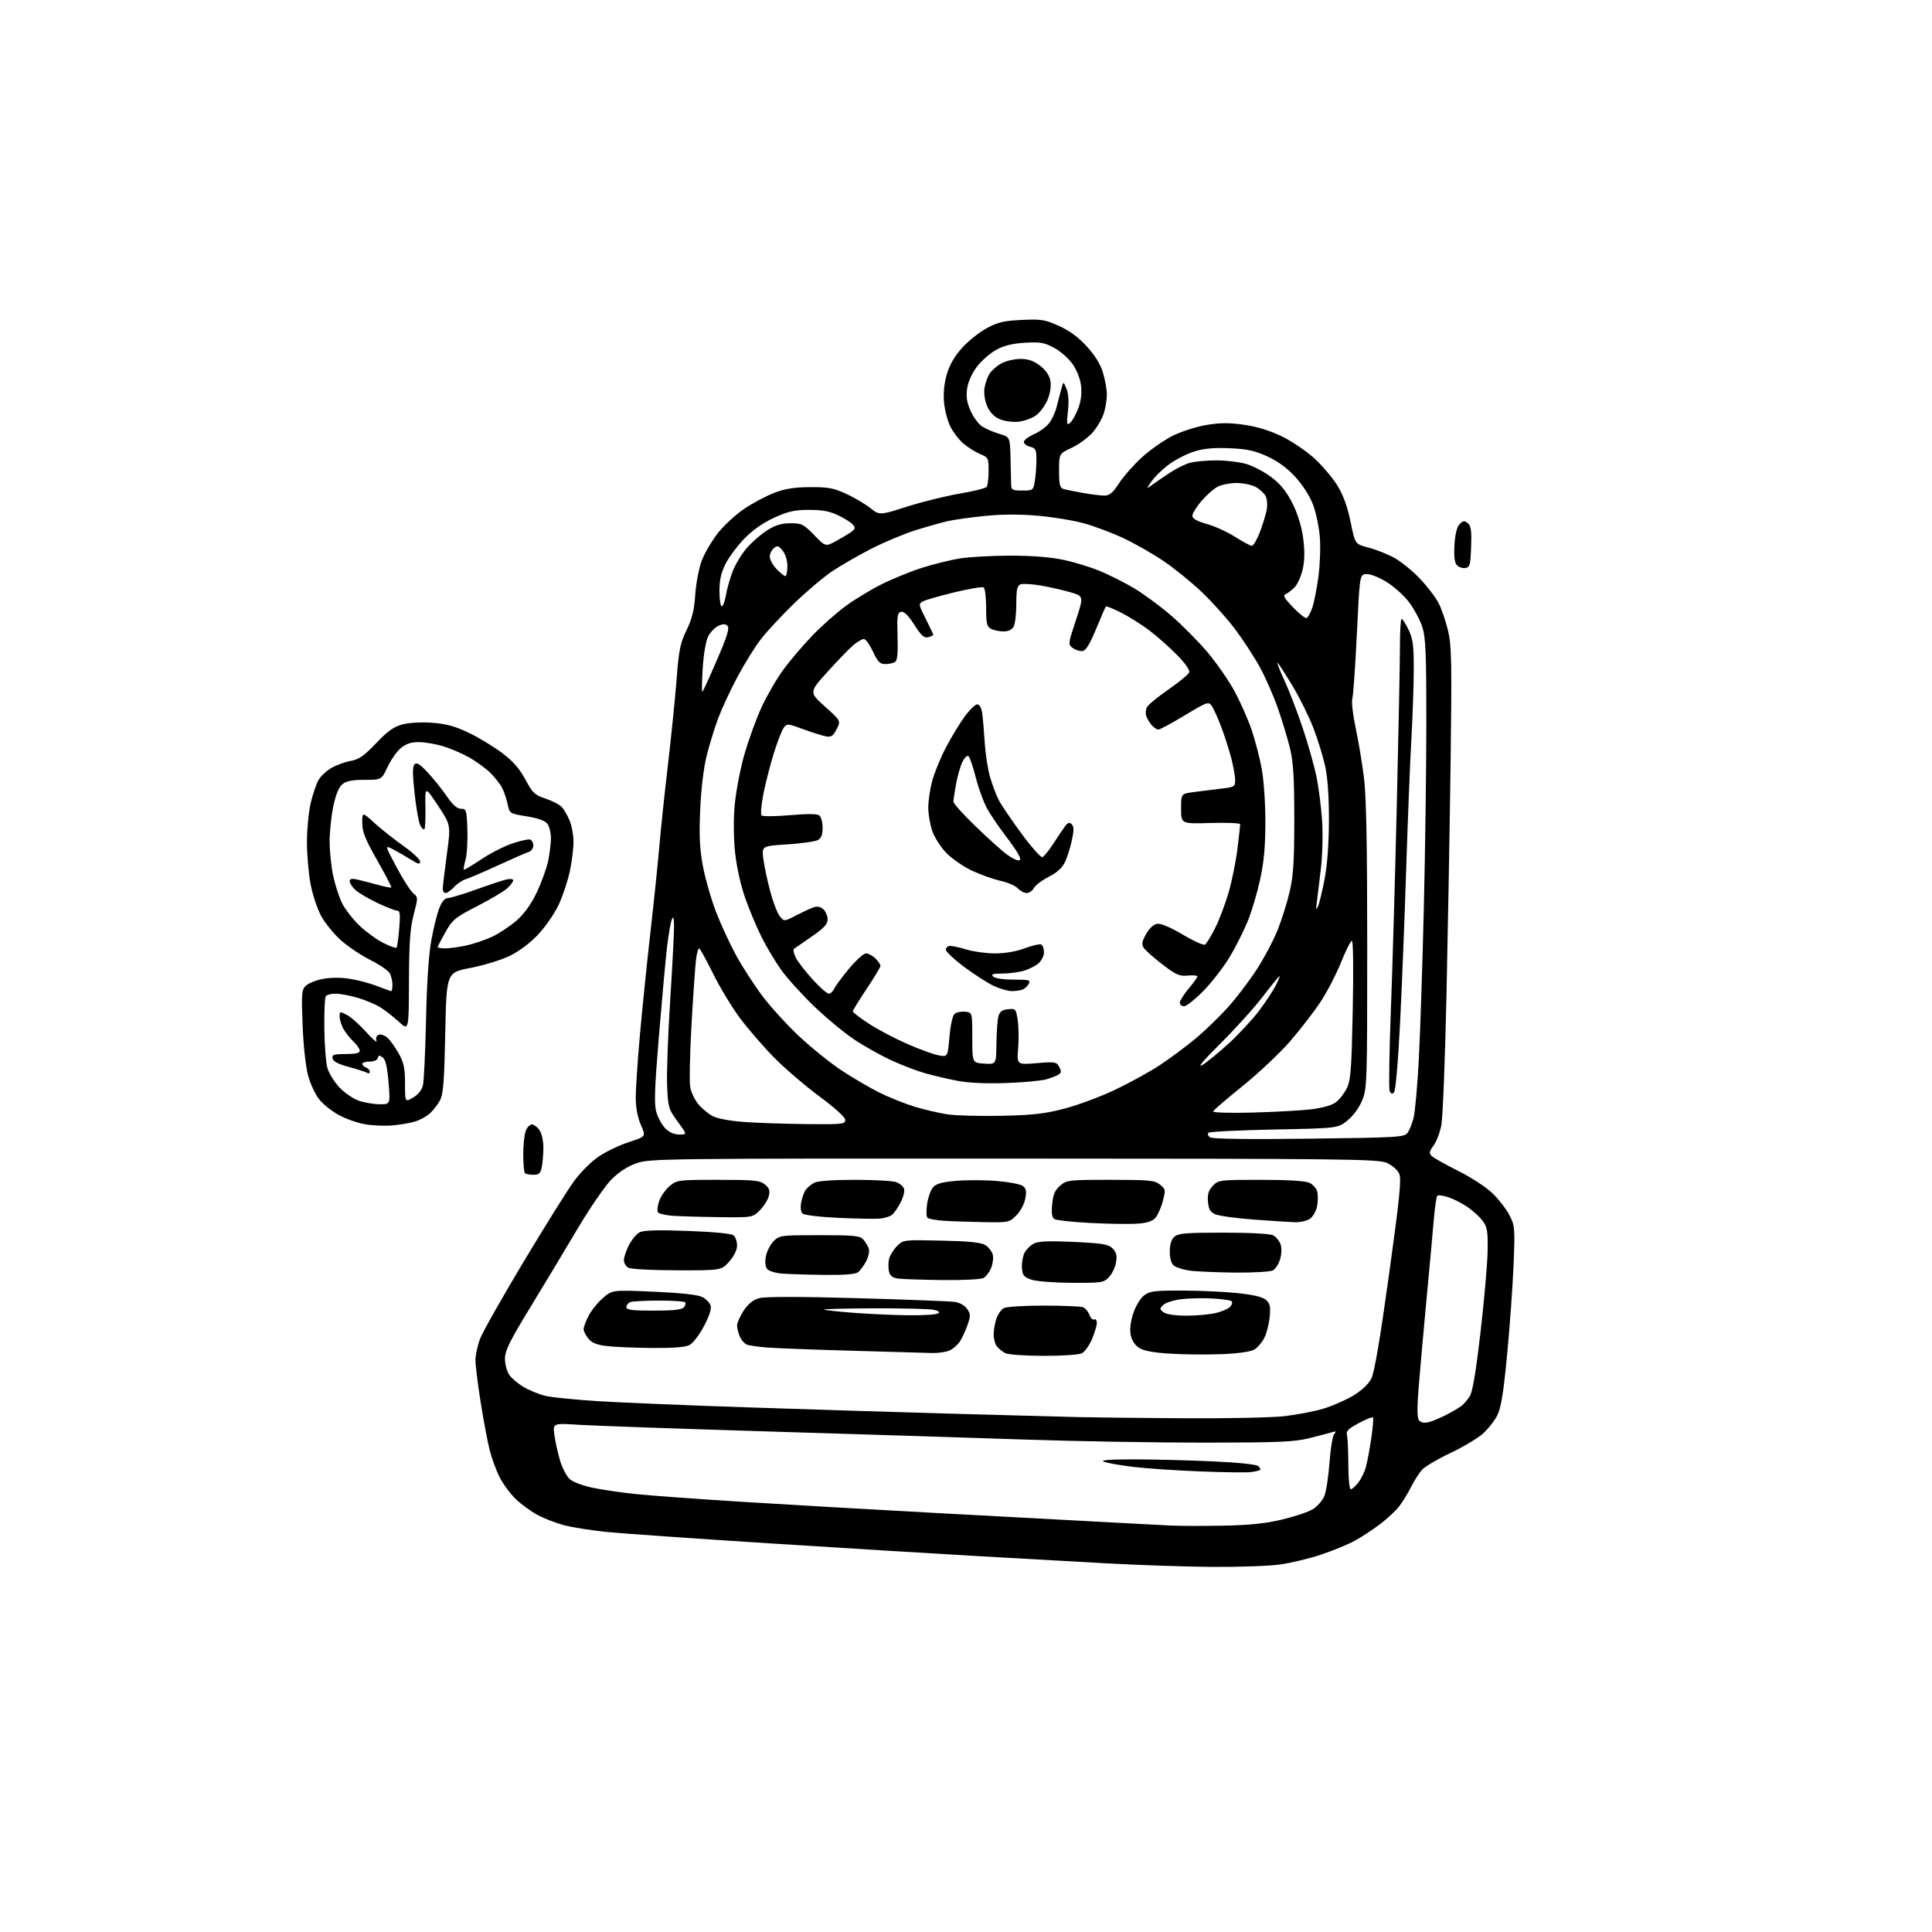 <?xml version="1.0" encoding="UTF-8" standalone="no"?>
<!-- Filename: 39c9cef67c151d950c05e2e3319f729705fa4e1345d6b816431e8aee4ecc2a09.svg -->
<!-- Created with https://svgstud.io -->
<svg
  version="1.1"
  xmlns="http://www.w3.org/2000/svg"
  xmlns:xlink="http://www.w3.org/1999/xlink"
  xmlns:svg="http://www.w3.org/2000/svg"
  xmlns:rdf="http://www.w3.org/1999/02/22-rdf-syntax-ns#"
  xmlns:cc="http://creativecommons.org/ns#"
  xmlns:dc="http://purl.org/dc/elements/1.1/"
  viewBox="0 0 768 768"
  width="768"
  height="768"
  role="img"
  aria-labelledby="titleID descID"
>
  <title id="titleID">I need a nice svg that has simple animation illustrations for work and the following key features fo r my app Payroll Management Task Management HR Platform  Time Logging, and chat support</title>
  <desc id="descID">AI-generated SVG illustration: I need a nice svg that has simple animation illustrations for work and the following key features fo r my app Payroll Management Task Management HR Platform  Time Logging, and chat support, created on https://svgstud.io</desc>

  <rect width="100%" height="100%" fill="white" />


  <path stroke="none" fill="black" fill-rule="evenodd" d="M481.68,622.86C471.13,622.78 452.15,622.14 439.50,621.43C426.85,620.73 403.68,619.42 388.00,618.54C372.32,617.65 335.20,615.37 305.50,613.48C275.80,611.58 246.78,609.55 241.00,608.96C235.22,608.37 227.80,607.20 224.50,606.36C221.20,605.52 216.32,603.65 213.65,602.20C210.99,600.76 207.06,597.89 204.94,595.82C202.81,593.76 199.96,589.88 198.61,587.21C197.25,584.54 195.47,579.69 194.65,576.43C193.82,573.17 192.21,564.62 191.07,557.44C189.93,550.26 189.00,542.72 189.00,540.70C189.00,538.68 189.82,534.86 190.83,532.21C191.83,529.57 199.59,515.83 208.08,501.67C216.56,487.51 225.62,473.03 228.22,469.49C230.95,465.78 235.19,461.58 238.23,459.58C241.13,457.67 246.49,455.13 250.15,453.95C256.79,451.79 256.79,451.79 254.78,447.23C253.51,444.36 252.75,440.43 252.72,436.59C252.69,433.24 253.43,421.95 254.37,411.50C255.30,401.05 257.19,382.60 258.56,370.50C259.94,358.40 261.52,343.10 262.09,336.50C262.65,329.90 264.19,315.27 265.52,304.00C266.84,292.73 268.39,277.43 268.96,270.00C269.85,258.35 270.39,255.68 272.91,250.50C275.13,245.94 275.96,242.56 276.37,236.40C276.67,231.95 277.83,225.87 278.94,222.90C280.06,219.93 282.96,214.98 285.38,211.90C287.81,208.83 292.54,204.47 295.91,202.22C299.27,199.97 304.61,197.13 307.76,195.92C312.01,194.27 315.71,193.68 322.00,193.65C329.18,193.60 331.41,194.01 336.34,196.28C339.55,197.76 343.85,200.30 345.90,201.92C349.64,204.88 349.64,204.88 360.57,201.39C366.58,199.48 376.00,197.15 381.50,196.22C387.00,195.30 391.83,194.08 392.23,193.52C392.64,192.96 392.98,190.11 392.98,187.20C393.00,182.12 392.86,181.84 389.62,180.49C387.76,179.71 384.82,177.88 383.08,176.41C381.34,174.95 378.98,171.93 377.85,169.70C376.71,167.47 375.55,163.10 375.27,160.00C374.93,156.34 375.32,152.40 376.37,148.79C377.46,145.06 379.44,141.61 382.40,138.33C384.82,135.63 389.21,132.11 392.15,130.51C396.59,128.09 398.97,127.53 406.12,127.18C413.88,126.81 415.35,127.04 420.91,129.54C425.11,131.42 428.66,134.04 432.02,137.71C435.33,141.33 437.46,144.80 438.48,148.24C439.32,151.06 440.00,154.92 440.00,156.82C440.00,158.71 439.48,162.01 438.84,164.14C438.20,166.27 436.23,169.71 434.45,171.78C432.68,173.86 428.93,176.63 426.11,177.95C421.00,180.34 421.00,180.34 421.00,187.10C421.00,192.68 421.31,193.95 422.75,194.38C423.71,194.66 427.17,195.36 430.43,195.94C433.70,196.52 437.56,197.00 439.02,197.00C441.09,197.00 442.36,195.93 444.87,192.05C446.64,189.32 450.78,184.65 454.08,181.66C457.38,178.68 462.89,174.85 466.32,173.16C469.75,171.47 475.77,169.56 479.70,168.91C485.10,168.02 488.75,168.01 494.67,168.87C499.83,169.62 504.97,171.22 509.75,173.56C513.74,175.51 519.59,179.52 522.75,182.45C525.91,185.39 529.99,190.27 531.82,193.30C534.02,196.96 535.73,201.76 536.90,207.57C538.68,216.32 538.68,216.32 543.98,217.68C546.90,218.42 551.47,220.22 554.14,221.67C556.81,223.13 561.42,226.85 564.37,229.95C567.33,233.05 570.71,237.47 571.88,239.77C573.06,242.07 574.74,247.00 575.63,250.73C577.04,256.66 577.16,263.25 576.62,304.00C576.28,329.57 575.54,371.06 574.99,396.18C574.43,421.31 573.52,444.26 572.98,447.18C572.43,450.11 571.03,453.79 569.88,455.36C568.12,457.76 568.00,458.42 569.14,459.55C569.89,460.28 574.63,462.94 579.68,465.46C584.82,468.03 590.84,471.96 593.35,474.41C595.82,476.81 598.84,480.73 600.07,483.13C602.18,487.27 602.26,488.28 601.66,502.99C601.31,511.52 600.15,527.56 599.09,538.64C597.61,554.07 596.68,559.70 595.14,562.73C594.03,564.91 591.41,568.19 589.33,570.02C587.24,571.85 581.46,575.28 576.47,577.64C571.49,580.00 566.47,582.96 565.32,584.22C564.17,585.47 562.21,588.52 560.97,591.00C559.73,593.48 557.62,596.93 556.29,598.68C554.96,600.42 551.54,603.63 548.69,605.80C545.83,607.97 541.28,610.96 538.58,612.45C535.87,613.94 529.79,616.44 525.08,618.01C520.36,619.58 512.98,621.34 508.68,621.93C504.38,622.52 492.23,622.94 481.68,622.86zM486.00,606.48C496.56,606.28 502.96,605.63 509.54,604.07C514.52,602.89 520.06,601.04 521.85,599.94C523.65,598.85 525.72,596.50 526.44,594.73C527.17,592.95 528.09,587.00 528.49,581.50C528.88,576.00 529.72,570.87 530.34,570.11C531.27,568.98 531.11,568.83 529.49,569.33C528.40,569.67 524.35,570.73 520.50,571.69C514.53,573.18 508.44,573.45 479.00,573.47C460.02,573.49 427.85,572.94 407.50,572.25C387.15,571.57 341.25,570.11 305.50,569.03C269.75,567.94 235.83,566.75 230.11,566.38C219.73,565.71 219.73,565.71 220.41,570.60C220.78,573.30 221.80,577.83 222.66,580.69C223.53,583.54 225.21,586.78 226.40,587.90C227.62,589.06 231.57,590.57 235.53,591.40C239.36,592.21 247.22,593.35 253.00,593.94C258.77,594.53 277.68,595.91 295.00,596.99C312.32,598.08 347.20,600.09 372.50,601.46C397.80,602.84 427.50,604.43 438.50,605.01C449.50,605.59 461.43,606.22 465.00,606.41C468.57,606.60 478.02,606.63 486.00,606.48zM536.93,592.00C537.44,592.00 538.78,590.82 539.91,589.38C541.04,587.95 542.42,585.16 542.96,583.18C543.50,581.21 544.47,576.07 545.10,571.76C545.73,567.44 546.03,563.69 545.76,563.43C545.50,563.17 542.95,564.20 540.10,565.73C535.93,567.95 535.01,568.89 535.44,570.50C535.73,571.60 535.98,576.89 535.99,582.25C535.99,587.61 536.42,592.00 536.93,592.00zM497.50,585.16C495.85,585.41 486.62,585.29 477.00,584.91C467.38,584.53 455.36,583.71 450.30,583.09C445.24,582.48 440.06,581.56 438.80,581.05C437.23,580.42 440.96,580.13 450.50,580.12C458.20,580.12 472.28,580.47 481.79,580.90C492.39,581.38 499.53,582.13 500.23,582.83C500.85,583.45 501.17,584.13 500.93,584.34C500.69,584.54 499.15,584.91 497.50,585.16zM567.86,565.35C569.31,565.00 572.52,563.66 575.00,562.38C577.48,561.10 580.21,559.47 581.08,558.77C581.94,558.07 583.38,556.38 584.27,555.00C585.37,553.29 586.72,545.21 588.54,529.50C590.00,516.85 591.26,502.38 591.35,497.34C591.48,489.45 591.21,487.78 589.40,485.34C588.25,483.78 585.55,481.30 583.40,479.83C581.26,478.36 577.81,476.60 575.75,475.92C573.68,475.24 571.70,474.97 571.35,475.32C571.00,475.67 570.35,480.13 569.92,485.23C569.49,490.33 568.20,504.40 567.06,516.50C565.92,528.60 564.54,544.08 563.99,550.90C563.27,559.88 563.30,563.66 564.11,564.64C564.82,565.49 566.19,565.75 567.86,565.35zM470.50,563.78C487.55,563.89 505.55,563.52 510.50,562.96C515.45,562.39 522.42,561.06 526.00,559.99C529.58,558.93 534.94,556.58 537.92,554.78C541.30,552.74 544.02,550.18 545.13,548.00C546.34,545.63 548.60,532.37 552.14,506.79C556.45,475.68 557.15,468.63 556.18,466.49C555.53,465.06 553.31,463.15 551.25,462.25C547.82,460.74 535.02,460.59 403.00,460.55C263.71,460.50 258.30,460.57 253.06,462.39C249.47,463.64 246.06,465.85 243.03,468.89C240.50,471.43 234.44,480.25 229.56,488.50C224.68,496.75 216.19,510.86 210.70,519.85C202.60,533.12 200.73,536.92 200.73,540.06C200.73,542.19 201.46,545.05 202.36,546.42C203.25,547.79 205.90,550.03 208.24,551.40C210.58,552.77 214.53,554.35 217.00,554.92C219.47,555.49 228.70,556.41 237.50,556.97C246.30,557.53 273.30,558.65 297.50,559.46C321.70,560.27 358.82,561.42 380.00,562.01C401.18,562.60 423.23,563.20 429.00,563.33C434.77,563.47 453.45,563.67 470.50,563.78zM414.82,538.97C407.12,538.95 400.66,538.48 399.50,537.85C398.40,537.24 396.94,536.05 396.25,535.18C395.56,534.32 395.00,532.20 395.00,530.46C395.00,528.72 395.50,525.87 396.11,524.13C396.71,522.38 398.03,520.52 399.04,519.98C400.05,519.44 407.16,519.00 414.85,519.00C422.54,519.00 429.58,519.29 430.49,519.64C431.41,519.99 432.57,521.36 433.07,522.70C433.58,524.03 434.45,524.84 435.00,524.50C435.55,524.16 436.00,524.77 436.00,525.86C436.00,526.94 435.13,529.86 434.07,532.35C433.00,534.83 431.23,537.34 430.13,537.93C428.99,538.54 422.43,538.99 414.82,538.97zM486.00,538.28C480.23,538.53 470.98,538.46 465.45,538.12C458.41,537.69 454.60,536.98 452.74,535.76C451.08,534.66 449.85,532.73 449.45,530.57C449.04,528.39 449.42,525.26 450.48,522.07C451.40,519.30 453.30,516.12 454.71,515.01C456.97,513.23 458.74,513.00 469.88,513.02C476.82,513.03 486.74,513.48 491.93,514.03C498.39,514.71 501.97,515.57 503.29,516.76C504.88,518.19 505.13,519.41 504.70,523.64C504.41,526.46 503.45,530.17 502.56,531.88C501.68,533.58 499.96,535.62 498.73,536.40C497.32,537.31 492.65,537.99 486.00,538.28zM370.20,537.84C367.62,537.76 353.35,537.35 338.50,536.93C323.65,536.52 308.57,535.95 305.00,535.66C301.43,535.38 297.77,534.86 296.89,534.52C296.00,534.17 294.76,532.77 294.14,531.40C293.51,530.03 293.00,528.02 293.00,526.93C293.00,525.85 294.18,523.17 295.62,520.99C297.44,518.25 299.35,516.72 301.82,516.04C304.16,515.39 317.59,515.39 340.94,516.05C360.50,516.59 377.97,517.27 379.76,517.56C381.64,517.87 383.65,519.07 384.52,520.39C385.84,522.41 385.85,523.18 384.58,526.77C383.79,529.02 382.43,531.95 381.56,533.28C380.68,534.60 378.83,536.21 377.44,536.85C376.05,537.48 372.79,537.93 370.20,537.84zM259.00,535.84C252.12,535.78 244.08,535.43 241.13,535.07C237.22,534.60 235.25,533.79 233.88,532.10C232.85,530.82 232.00,529.14 232.00,528.35C232.00,527.56 232.87,525.21 233.94,523.12C235.01,521.02 237.56,517.83 239.62,516.03C243.36,512.75 243.36,512.75 259.92,513.47C270.81,513.95 277.41,514.68 279.17,515.59C280.65,516.35 282.14,517.88 282.49,518.97C282.90,520.26 281.95,523.19 279.81,527.22C277.96,530.72 275.40,534.02 274.00,534.72C272.35,535.54 267.24,535.93 259.00,535.84zM361.00,522.84C366.77,522.91 372.10,522.59 372.83,522.13C373.77,521.53 373.21,521.09 370.96,520.64C369.19,520.29 358.47,520.04 347.12,520.08C335.78,520.12 326.98,520.36 327.56,520.60C328.15,520.84 333.55,521.42 339.56,521.88C345.58,522.34 355.23,522.77 361.00,522.84zM471.75,523.00C475.80,523.00 481.10,522.50 483.53,521.89C485.95,521.28 488.47,520.14 489.11,519.36C489.76,518.59 489.97,517.64 489.59,517.26C489.21,516.87 485.76,516.38 481.93,516.17C478.11,515.95 472.50,516.08 469.49,516.46C466.47,516.84 463.27,517.87 462.39,518.75C460.91,520.23 460.92,520.47 462.58,521.68C463.69,522.49 467.23,523.00 471.75,523.00zM259.88,521.00C267.76,521.00 271.06,520.63 271.87,519.66C272.48,518.92 272.69,518.02 272.32,517.66C271.96,517.30 267.28,517.00 261.92,517.00C256.55,517.00 251.45,517.27 250.58,517.61C249.71,517.94 249.00,518.84 249.00,519.61C249.00,520.71 251.25,521.00 259.88,521.00zM426.08,509.94C419.11,509.91 411.94,509.35 410.00,508.69C406.99,507.67 406.46,507.01 406.24,504.00C406.10,502.07 406.56,499.38 407.27,498.00C407.98,496.62 409.71,494.95 411.11,494.27C412.96,493.39 417.38,493.23 427.00,493.69C438.35,494.23 440.61,494.61 442.27,496.27C443.76,497.76 444.09,499.07 443.65,501.76C443.34,503.70 442.08,506.35 440.87,507.64C438.76,509.88 438.03,510.00 426.08,509.94zM374.82,508.84C366.94,508.75 359.04,508.50 357.25,508.28C354.82,507.97 353.85,507.27 353.39,505.44C353.06,504.10 353.08,501.84 353.43,500.41C353.79,498.99 355.21,496.70 356.58,495.32C359.07,492.84 359.19,492.82 374.29,493.17C385.63,493.42 390.08,493.89 391.79,495.01C393.05,495.83 394.33,497.52 394.65,498.77C394.97,500.02 394.66,502.40 393.98,504.06C393.29,505.72 391.92,507.51 390.93,508.04C389.94,508.57 382.69,508.93 374.82,508.84zM327.50,506.79C320.90,506.71 313.40,506.47 310.83,506.27C308.26,506.06 305.62,505.25 304.97,504.46C304.21,503.55 304.02,501.69 304.45,499.40C304.83,497.41 306.21,494.70 307.52,493.39C309.84,491.07 310.38,491.00 325.80,491.00C339.69,491.00 341.88,491.22 343.19,492.75C344.02,493.71 344.99,495.32 345.34,496.31C345.70,497.31 345.24,499.56 344.34,501.31C343.43,503.07 341.97,505.05 341.10,505.72C340.02,506.54 335.60,506.89 327.50,506.79zM490.82,505.87C483.49,505.79 475.41,505.44 472.86,505.08C470.31,504.73 467.50,503.83 466.61,503.09C465.59,502.25 465.00,500.20 465.00,497.53C465.00,494.71 465.61,492.76 466.83,491.65C468.39,490.25 471.29,490.00 486.39,490.00C496.98,490.00 504.93,490.43 506.11,491.06C507.20,491.64 508.50,493.18 508.99,494.48C509.53,495.90 509.50,498.24 508.90,500.40C508.36,502.37 507.06,504.43 506.02,504.99C504.98,505.55 498.17,505.94 490.82,505.87zM269.15,504.97C259.03,504.95 250.75,504.50 249.75,503.92C248.79,503.36 248.00,502.01 248.00,500.91C248.00,499.82 248.90,497.15 250.00,494.99C251.11,492.83 253.00,490.54 254.21,489.88C255.80,489.04 261.19,488.87 273.31,489.31C283.82,489.69 290.72,490.36 291.60,491.08C292.37,491.72 293.00,493.52 293.00,495.09C293.00,496.84 291.81,499.28 289.90,501.47C286.79,505.00 286.79,505.00 269.15,504.97zM451.39,486.47C448.15,486.64 439.88,486.48 433.00,486.12C426.12,485.76 419.89,485.08 419.14,484.60C418.16,483.99 417.91,482.29 418.26,478.68C418.63,474.78 419.36,473.09 421.43,471.31C424.01,469.09 424.78,469.00 441.44,469.00C456.98,469.00 459.02,469.20 461.12,470.90C463.37,472.72 463.41,473.01 462.18,477.65C461.48,480.32 460.08,483.32 459.09,484.33C457.84,485.60 455.47,486.26 451.39,486.47zM390.83,485.82C385.15,485.71 378.02,485.46 375.00,485.26C371.98,485.05 369.13,484.52 368.67,484.06C368.21,483.61 368.16,481.15 368.54,478.58C368.92,476.02 369.97,473.06 370.87,472.00C372.10,470.54 374.37,469.90 380.14,469.40C384.34,469.04 391.62,469.06 396.31,469.46C401.00,469.85 405.62,470.73 406.56,471.42C407.92,472.42 408.13,473.48 407.57,476.49C407.17,478.63 405.60,481.55 404.00,483.15C401.21,485.95 400.96,486.00 390.83,485.82zM514.53,485.85C512.31,485.77 504.88,485.28 498.00,484.77C491.12,484.25 484.38,483.30 483.00,482.66C481.08,481.76 480.43,480.59 480.18,477.63C479.94,474.72 480.42,473.19 482.11,471.39C484.30,469.06 484.74,469.00 501.13,469.00C511.82,469.00 518.84,469.42 520.48,470.17C521.89,470.82 523.31,472.39 523.63,473.68C523.96,474.96 523.93,477.57 523.57,479.48C523.21,481.38 521.94,483.63 520.74,484.47C519.53,485.32 516.75,485.93 514.53,485.85zM349.84,484.41C348.00,484.58 340.56,484.45 333.30,484.11C325.71,483.76 319.62,483.02 318.98,482.38C318.31,481.71 318.12,479.89 318.50,477.88C318.85,476.02 319.67,473.79 320.32,472.91C320.97,472.04 322.48,470.80 323.68,470.16C325.05,469.44 331.14,469.00 339.87,469.00C347.57,469.00 354.96,469.42 356.30,469.92C357.63,470.43 359.01,471.58 359.35,472.48C359.70,473.38 359.12,475.81 358.06,477.87C357.01,479.94 355.48,482.19 354.66,482.87C353.85,483.54 351.68,484.24 349.84,484.41zM285.33,483.83C277.72,483.73 269.48,483.48 267.00,483.26C264.52,483.05 262.11,482.49 261.64,482.03C261.17,481.56 261.31,479.60 261.96,477.62C262.60,475.67 264.49,472.93 266.14,471.53C269.10,469.05 269.47,469.00 285.47,469.00C299.79,469.00 302.05,469.22 304.04,470.83C305.83,472.28 306.16,473.25 305.60,475.46C305.21,477.00 303.61,479.55 302.03,481.13C299.15,484.00 299.15,484.00 285.33,483.83zM212.04,467.00C210.55,467.00 209.03,466.70 208.67,466.33C208.30,465.97 208.00,462.62 208.00,458.90C208.00,455.18 208.44,450.98 208.98,449.57C209.51,448.15 210.61,447.00 211.42,447.00C212.23,447.00 213.59,448.00 214.44,449.22C215.31,450.46 216.00,453.51 216.00,456.10C216.00,458.66 215.72,462.16 215.38,463.88C214.86,466.45 214.28,467.00 212.04,467.00zM520.32,452.64C555.60,452.21 558.24,452.06 559.51,450.34C560.26,449.33 561.34,446.63 561.93,444.34C562.51,442.05 563.44,431.70 563.99,421.34C564.54,410.98 565.44,384.05 565.98,361.50C566.53,338.95 566.98,305.59 566.99,287.36C567.00,259.57 566.74,253.42 565.39,249.23C564.50,246.48 562.12,242.04 560.10,239.37C558.08,236.69 553.97,233.02 550.97,231.21C547.77,229.29 544.46,228.05 543.00,228.21C540.50,228.50 540.50,228.50 539.37,252.09C538.74,265.07 537.93,276.64 537.56,277.82C537.19,278.99 537.78,284.13 538.87,289.23C539.97,294.33 541.45,303.23 542.18,309.00C543.12,316.55 543.49,335.40 543.49,376.00C543.50,430.21 543.42,432.70 541.50,437.39C540.30,440.33 537.96,443.53 535.66,445.39C531.82,448.50 531.82,448.50 506.49,449.00C492.56,449.27 480.80,449.86 480.36,450.30C479.92,450.75 480.22,451.56 481.03,452.11C481.98,452.75 496.00,452.94 520.32,452.64zM270.04,451.00C273.17,451.00 273.17,451.00 269.37,445.83C265.75,440.89 265.56,440.25 265.19,431.58C264.98,426.59 265.53,411.31 266.41,397.64C267.28,383.97 267.97,370.69 267.94,368.14C267.89,364.61 267.67,364.00 267.03,365.58C266.57,366.73 265.72,371.68 265.15,376.58C264.57,381.49 263.13,397.37 261.93,411.87C260.16,433.36 259.98,438.98 260.95,442.24C261.61,444.44 263.22,447.31 264.53,448.62C266.02,450.11 268.08,451.00 270.04,451.00zM156.00,447.37C152.97,447.63 148.07,447.43 145.11,446.91C142.14,446.40 137.45,444.74 134.69,443.24C131.92,441.73 128.40,438.93 126.87,437.00C125.34,435.07 123.35,430.80 122.46,427.50C121.52,424.03 120.60,415.59 120.29,407.50C119.80,394.51 119.90,393.37 121.70,391.75C122.78,390.79 125.85,389.59 128.54,389.09C131.52,388.54 135.69,388.54 139.24,389.12C142.44,389.63 147.31,390.94 150.07,392.03C152.82,393.11 155.28,394.00 155.54,394.00C155.79,394.00 156.00,392.85 156.00,391.43C156.00,390.02 155.53,387.99 154.96,386.93C154.39,385.86 150.89,383.46 147.18,381.59C143.46,379.72 138.18,376.17 135.43,373.69C132.68,371.22 129.19,366.92 127.67,364.14C126.16,361.36 124.26,355.65 123.46,351.45C122.66,347.26 122.01,339.70 122.01,334.66C122.02,329.62 122.71,322.63 123.53,319.12C124.36,315.62 125.77,311.50 126.68,309.97C127.58,308.44 129.94,306.28 131.91,305.18C133.88,304.07 137.30,302.85 139.50,302.46C142.67,301.90 144.75,300.44 149.50,295.45C154.10,290.62 156.55,288.88 160.00,287.96C162.66,287.26 167.51,286.99 171.83,287.31C177.36,287.72 180.94,288.70 186.33,291.29C190.28,293.17 196.24,296.79 199.59,299.32C204.00,302.66 206.57,305.59 208.86,309.89C211.71,315.24 212.54,316.02 216.90,317.47C219.58,318.36 222.48,319.87 223.34,320.83C224.21,321.79 225.62,324.23 226.46,326.25C227.31,328.28 227.99,332.09 227.98,334.72C227.97,337.35 227.31,342.61 226.50,346.41C225.70,350.21 223.70,356.18 222.07,359.67C220.43,363.16 216.75,368.50 213.89,371.52C210.73,374.87 206.29,378.19 202.59,379.99C199.24,381.61 192.22,383.77 187.00,384.77C177.50,386.60 177.50,386.60 177.00,410.55C176.59,430.30 176.21,435.03 174.85,437.50C173.93,439.15 172.13,441.46 170.85,442.63C169.56,443.80 166.93,445.23 165.00,445.82C163.07,446.41 159.03,447.10 156.00,447.37zM320.75,446.85C334.77,446.99 336.00,446.86 336.00,445.22C336.00,444.12 332.05,440.52 325.68,435.80C320.00,431.60 311.89,424.64 307.66,420.33C303.42,416.02 297.36,409.02 294.19,404.77C291.01,400.52 286.18,392.53 283.46,387.02C280.74,381.51 278.23,377.00 277.89,377.00C277.55,377.00 277.02,378.91 276.70,381.25C276.39,383.59 275.58,395.18 274.90,407.00C274.23,418.82 273.99,430.17 274.38,432.22C274.76,434.27 276.24,437.32 277.66,439.01C279.08,440.69 281.65,442.81 283.37,443.71C285.23,444.68 290.36,445.62 296.00,446.02C301.23,446.39 312.36,446.76 320.75,446.85zM398.00,443.55C410.58,443.28 415.31,442.74 423.09,440.71C428.36,439.33 437.36,435.99 443.09,433.29C448.81,430.58 456.88,426.15 461.00,423.44C465.12,420.72 471.61,415.90 475.40,412.72C479.20,409.55 485.00,403.92 488.30,400.22C491.59,396.53 496.63,389.90 499.49,385.50C502.35,381.10 506.07,374.12 507.75,370.00C509.42,365.88 511.63,358.90 512.65,354.50C514.14,348.07 514.50,342.39 514.50,325.50C514.50,308.99 514.13,302.98 512.77,297.38C511.81,293.46 509.63,286.26 507.92,281.38C506.21,276.50 502.99,269.18 500.77,265.13C498.55,261.08 494.12,254.31 490.94,250.08C487.76,245.85 481.79,239.20 477.68,235.30C473.56,231.39 466.71,225.84 462.43,222.96C458.16,220.07 451.03,216.01 446.58,213.93C442.14,211.85 435.12,209.20 431.00,208.06C426.88,206.91 418.60,205.54 412.60,205.01C405.37,204.38 398.30,204.40 391.60,205.08C386.05,205.65 379.48,206.56 377.00,207.10C374.52,207.64 368.68,209.29 364.00,210.76C359.32,212.23 351.33,215.58 346.23,218.20C341.14,220.81 334.16,224.84 330.73,227.14C327.30,229.45 320.51,235.20 315.64,239.92C310.77,244.64 304.85,251.00 302.48,254.06C300.12,257.11 295.92,263.86 293.16,269.06C290.39,274.25 286.95,281.65 285.50,285.50C284.06,289.35 281.98,296.10 280.89,300.50C279.68,305.38 278.68,313.77 278.33,322.00C277.88,332.45 278.14,337.53 279.45,344.49C280.39,349.43 282.72,357.53 284.63,362.49C286.55,367.44 290.14,375.23 292.62,379.78C295.11,384.33 299.82,391.61 303.09,395.96C306.37,400.31 312.97,407.54 317.77,412.03C322.57,416.52 330.10,422.58 334.50,425.49C338.90,428.40 345.67,432.37 349.54,434.30C353.42,436.23 359.72,438.76 363.54,439.92C367.37,441.08 373.20,442.44 376.50,442.95C379.80,443.46 389.48,443.73 398.00,443.55zM497.72,442.27C506.40,442.04 516.83,441.47 520.91,441.00C525.46,440.48 529.32,439.42 530.91,438.26C532.33,437.22 534.33,434.71 535.34,432.67C536.94,429.45 537.25,425.43 537.74,401.49C538.07,385.38 537.93,374.00 537.40,374.01C536.91,374.01 534.95,377.88 533.06,382.60C531.17,387.31 527.49,394.40 524.88,398.34C522.27,402.28 516.85,409.30 512.82,413.95C508.79,418.60 500.32,426.57 494.01,431.67C487.69,436.76 482.39,441.32 482.23,441.80C482.07,442.29 488.95,442.49 497.72,442.27zM150.84,438.96C155.18,439.00 155.18,439.00 154.45,430.26C153.93,424.01 153.26,421.18 152.11,420.33C150.83,419.38 150.43,419.43 150.18,420.57C149.99,421.41 148.65,422.00 146.93,422.00C145.32,422.00 144.00,422.40 144.00,422.89C144.00,423.38 144.68,424.05 145.50,424.36C146.32,424.68 147.00,425.43 147.00,426.03C147.00,426.63 146.53,426.82 145.94,426.47C145.36,426.11 142.11,425.06 138.71,424.14C134.48,423.00 132.42,421.93 132.19,420.74C131.90,419.26 132.67,419.00 137.43,419.00C141.39,419.00 143.00,418.62 143.00,417.67C143.00,416.95 141.83,415.26 140.40,413.92C138.98,412.59 137.18,410.28 136.40,408.80C135.63,407.31 135.00,405.17 135.00,404.02C135.00,402.06 135.15,402.03 137.90,403.45C139.49,404.27 142.93,407.32 145.53,410.22C148.13,413.13 149.98,414.70 149.65,413.71C149.26,412.60 149.61,411.70 150.55,411.34C151.39,411.02 152.96,411.56 154.04,412.54C155.12,413.51 157.13,416.33 158.50,418.78C160.54,422.44 161.00,424.62 161.00,430.72C161.00,438.18 161.00,438.18 164.19,436.32C166.16,435.17 167.66,433.31 168.11,431.48C168.52,429.84 169.07,418.15 169.35,405.50C169.67,390.62 170.42,379.37 171.48,373.64C172.37,368.76 173.81,363.02 174.66,360.89C175.65,358.42 176.86,357.00 177.99,357.00C178.96,357.00 183.98,355.49 189.13,353.64C194.28,351.79 199.74,349.98 201.25,349.62C202.83,349.24 204.00,349.38 204.00,349.94C204.00,350.48 202.99,351.87 201.75,353.03C200.51,354.20 195.14,357.39 189.81,360.14C180.90,364.72 179.87,365.56 177.06,370.55C175.38,373.53 174.00,376.20 174.00,376.48C174.00,376.77 175.33,377.00 176.95,377.00C178.57,377.00 182.29,376.50 185.20,375.89C188.12,375.27 192.81,373.69 195.62,372.37C198.44,371.05 202.83,368.14 205.38,365.90C208.47,363.17 211.14,359.44 213.41,354.66C215.28,350.72 217.30,345.12 217.90,342.20C218.51,339.29 219.00,335.21 219.00,333.14C219.00,331.07 218.38,328.54 217.63,327.51C216.71,326.26 214.01,325.27 209.42,324.52C202.59,323.40 202.57,323.39 201.79,319.67C201.37,317.61 200.37,314.68 199.58,313.16C198.79,311.63 196.66,308.93 194.85,307.16C193.04,305.39 189.27,302.65 186.46,301.06C183.65,299.48 178.94,297.47 176.00,296.59C173.05,295.72 168.73,295.00 166.40,295.00C163.37,295.00 161.33,295.69 159.29,297.41C157.72,298.73 155.35,302.11 154.04,304.91C151.66,310.00 151.66,310.00 144.94,310.00C140.02,310.00 137.65,310.47 136.10,311.75C134.68,312.91 133.48,315.85 132.50,320.50C131.70,324.35 131.03,330.65 131.03,334.50C131.03,338.35 131.67,344.49 132.44,348.14C133.22,351.80 134.84,356.75 136.04,359.14C137.24,361.54 140.36,365.52 142.96,368.00C145.57,370.48 149.82,373.56 152.41,374.85C155.01,376.15 157.35,376.99 157.61,376.72C157.88,376.45 158.37,373.03 158.69,369.12C159.17,363.41 159.01,362.00 157.90,362.00C157.13,362.00 153.57,360.62 150.00,358.93C146.43,357.24 142.49,354.91 141.25,353.76C140.01,352.60 139.00,351.05 139.00,350.31C139.00,349.36 139.81,349.14 141.75,349.57C143.26,349.90 146.91,350.84 149.86,351.65C152.80,352.46 155.37,352.97 155.55,352.78C155.74,352.59 153.22,347.74 149.95,341.99C145.17,333.59 144.00,330.67 144.00,327.13C144.00,322.73 144.00,322.73 148.81,327.11C151.46,329.53 156.64,333.63 160.31,336.23C163.99,338.82 167.00,341.64 167.00,342.49C167.00,343.72 166.27,343.56 163.25,341.66C161.19,340.36 158.03,338.54 156.22,337.61C152.95,335.92 152.95,335.92 157.63,344.71C160.20,349.54 163.20,354.22 164.28,355.10C166.21,356.66 166.21,356.82 164.44,363.60C163.02,369.05 162.63,374.63 162.57,390.15C162.50,409.79 162.50,409.79 158.50,406.12C156.30,404.10 152.93,401.49 151.00,400.32C149.07,399.15 145.06,397.47 142.07,396.60C139.08,395.72 135.17,395.00 133.38,395.00C131.58,395.00 129.82,395.48 129.46,396.07C129.09,396.66 128.86,402.39 128.93,408.82C129.00,415.24 129.53,422.24 130.10,424.36C130.67,426.49 132.79,429.99 134.82,432.15C136.84,434.31 140.30,436.72 142.50,437.50C144.70,438.28 148.45,438.93 150.84,438.96zM554.14,434.26C553.38,435.02 552.87,434.83 552.40,433.61C552.04,432.65 552.25,418.52 552.87,402.19C553.50,385.86 554.57,348.88 555.25,320.00C555.94,291.12 556.50,262.66 556.50,256.75C556.50,250.84 556.80,246.00 557.16,246.00C557.52,246.00 558.76,247.94 559.91,250.32C561.66,253.93 562.00,256.49 561.99,266.07C561.98,272.35 561.55,284.93 561.03,294.00C560.52,303.07 559.60,326.25 558.98,345.50C558.37,364.75 557.27,392.36 556.54,406.85C555.75,422.41 554.77,433.63 554.14,434.26zM400.00,430.52C391.85,430.81 385.05,430.49 380.45,429.61C376.57,428.87 370.72,427.48 367.45,426.54C364.18,425.59 358.21,423.30 354.19,421.44C350.17,419.59 343.65,415.93 339.69,413.31C335.74,410.69 328.51,404.71 323.63,400.02C318.75,395.33 312.84,388.80 310.50,385.50C308.15,382.20 304.66,376.35 302.73,372.50C300.81,368.65 297.88,361.68 296.23,357.00C294.45,351.94 292.83,344.66 292.22,339.00C291.61,333.22 291.54,325.78 292.06,320.00C292.53,314.77 294.24,305.77 295.88,300.00C297.52,294.23 300.63,285.68 302.79,281.00C304.96,276.32 308.89,269.57 311.53,266.00C314.17,262.43 319.30,256.42 322.92,252.66C326.54,248.90 332.43,243.66 336.00,241.03C339.57,238.39 346.10,234.43 350.50,232.23C354.90,230.04 362.20,227.07 366.73,225.64C371.26,224.21 377.95,222.57 381.61,221.98C385.26,221.40 394.16,220.90 401.38,220.88C409.85,220.86 417.33,221.43 422.50,222.50C426.90,223.41 433.58,225.45 437.35,227.02C441.11,228.60 447.19,231.67 450.85,233.85C454.51,236.03 460.99,240.79 465.25,244.43C469.51,248.08 476.08,254.67 479.84,259.09C483.60,263.51 488.57,270.68 490.88,275.01C493.19,279.35 496.18,286.13 497.53,290.09C498.87,294.04 500.66,300.87 501.49,305.25C502.37,309.88 503.00,318.84 503.00,326.63C503.00,336.44 502.45,342.60 500.93,349.58C499.79,354.83 497.59,362.26 496.03,366.09C494.47,369.92 491.27,376.30 488.91,380.27C486.55,384.24 481.87,390.31 478.52,393.75C475.16,397.19 471.65,400.00 470.71,400.00C469.77,400.00 469.00,399.37 469.00,398.59C469.00,397.82 470.57,395.30 472.50,393.00C474.43,390.70 476.00,388.50 476.00,388.13C476.00,387.75 474.28,387.61 472.17,387.81C468.86,388.13 467.50,387.53 462.02,383.32C458.54,380.66 455.20,377.68 454.60,376.71C453.74,375.33 453.97,374.13 455.64,371.22C457.01,368.84 458.62,367.40 460.14,367.22C461.55,367.05 465.60,368.79 470.22,371.54C474.47,374.08 478.42,375.86 478.99,375.50C479.57,375.15 481.38,372.21 483.01,368.97C484.65,365.74 487.06,359.36 488.39,354.80C489.71,350.23 491.28,342.45 491.89,337.50C492.50,332.55 493.00,328.12 493.00,327.65C493.00,327.18 487.71,326.96 481.25,327.15C469.50,327.50 469.50,327.50 469.50,321.51C469.50,315.53 469.50,315.53 474.50,314.86C477.25,314.49 482.09,313.89 485.25,313.52C490.68,312.89 491.00,312.70 491.00,310.14C491.00,308.64 490.31,304.74 489.47,301.46C488.63,298.18 486.81,292.53 485.44,288.90C484.06,285.27 482.35,281.49 481.62,280.50C480.39,278.82 479.70,279.07 470.98,284.35C465.85,287.46 461.13,290.00 460.48,290.00C459.84,290.00 458.63,289.21 457.81,288.25C456.98,287.29 456.01,285.68 455.66,284.68C455.30,283.68 455.43,282.06 455.95,281.09C456.47,280.11 460.33,276.95 464.52,274.05C468.72,271.15 472.40,268.12 472.71,267.31C473.06,266.40 471.22,263.75 467.89,260.35C464.92,257.33 459.99,252.96 456.93,250.64C453.87,248.32 448.81,245.13 445.68,243.55C442.55,241.97 439.82,240.86 439.61,241.09C439.40,241.31 437.65,245.32 435.73,250.00C433.28,255.95 431.67,258.59 430.36,258.79C429.33,258.95 427.59,258.42 426.50,257.62C424.53,256.18 424.54,256.06 427.66,246.60C430.82,237.02 430.82,237.02 425.66,235.48C422.82,234.63 417.54,233.42 413.92,232.79C410.31,232.17 406.59,231.94 405.67,232.29C404.33,232.81 404.00,234.32 404.00,240.03C404.00,243.94 403.53,248.00 402.96,249.07C402.29,250.32 400.87,251.00 398.90,251.00C397.23,251.00 395.00,250.53 393.93,249.96C392.29,249.08 392.00,247.82 392.00,241.52C392.00,237.45 391.55,233.84 391.01,233.51C390.47,233.17 385.27,234.04 379.46,235.44C373.65,236.84 368.02,238.46 366.95,239.03C365.07,240.03 365.10,240.26 368.00,246.01C369.65,249.27 371.00,252.13 371.00,252.35C371.00,252.58 370.09,253.01 368.98,253.30C367.37,253.72 366.23,252.70 363.44,248.35C361.04,244.59 359.40,242.98 358.22,243.21C356.72,243.52 356.54,244.74 356.79,252.95C357.00,259.77 356.72,262.56 355.79,263.15C355.08,263.60 353.34,263.98 351.92,263.98C349.80,264.00 348.93,263.11 347.00,259.00C345.71,256.25 344.09,254.00 343.41,254.00C342.72,254.00 340.82,255.12 339.18,256.50C337.55,257.87 332.93,262.64 328.91,267.10C321.61,275.19 321.61,275.19 327.95,280.88C334.28,286.56 334.28,286.56 332.56,289.88C331.11,292.68 330.42,293.12 328.17,292.68C326.70,292.40 322.66,291.11 319.18,289.83C313.13,287.60 312.80,287.58 311.53,289.30C310.80,290.30 309.05,294.80 307.64,299.30C306.24,303.81 304.37,311.06 303.50,315.41C302.63,319.76 302.29,323.69 302.74,324.14C303.19,324.59 308.26,324.55 314.01,324.05C321.15,323.43 324.86,323.47 325.73,324.19C326.43,324.77 327.00,326.97 327.00,329.09C327.00,331.85 326.46,333.22 325.09,333.95C324.03,334.52 318.58,335.28 312.98,335.65C302.78,336.31 302.78,336.31 303.44,341.41C303.79,344.21 305.02,350.00 306.16,354.29C307.30,358.57 309.02,363.04 309.97,364.22C311.71,366.36 311.71,366.36 316.61,363.82C319.30,362.42 322.47,360.97 323.64,360.60C325.02,360.17 326.36,360.51 327.39,361.54C328.28,362.42 329.00,364.22 329.00,365.53C329.00,367.34 327.48,368.98 322.79,372.21C319.37,374.57 316.18,376.78 315.69,377.12C315.21,377.46 315.51,379.09 316.37,380.75C317.23,382.40 320.24,386.29 323.06,389.38C325.89,392.47 328.76,395.00 329.45,395.00C330.13,395.00 331.10,394.12 331.60,393.05C332.09,391.97 334.75,388.38 337.50,385.05C340.25,381.73 343.29,379.01 344.25,379.01C345.21,379.00 346.90,379.90 348.00,381.00C349.10,382.10 350.00,383.42 350.00,383.94C350.00,384.45 347.52,388.57 344.50,393.09C341.48,397.61 339.00,401.63 339.00,402.04C339.00,402.44 341.88,404.64 345.39,406.93C348.90,409.22 355.77,412.84 360.64,414.98C365.51,417.11 371.13,419.15 373.11,419.52C376.73,420.17 376.73,420.17 377.43,412.16C377.85,407.33 378.67,403.69 379.50,403.00C380.26,402.37 382.14,402.00 383.69,402.18C386.50,402.50 386.50,402.50 386.50,412.50C386.50,422.50 386.50,422.50 391.25,422.80C396.00,423.11 396.00,423.11 396.10,414.80C396.15,410.24 396.51,405.38 396.89,404.00C397.41,402.11 398.35,401.42 400.72,401.19C403.75,400.89 403.88,401.04 404.56,405.54C404.94,408.11 405.02,413.14 404.73,416.74C404.21,423.27 404.21,423.27 412.06,422.62C419.41,422.00 419.98,422.10 421.06,424.11C421.96,425.79 421.91,426.44 420.85,427.12C420.11,427.60 417.93,428.46 416.00,429.03C414.07,429.61 406.88,430.27 400.00,430.52zM477.82,423.43C479.65,422.37 484.46,418.45 488.50,414.73C492.55,411.01 497.96,405.17 500.52,401.76C503.09,398.34 506.05,393.85 507.11,391.78C508.17,389.70 508.86,388.00 508.65,388.00C508.43,388.00 505.40,391.71 501.91,396.25C498.42,400.79 490.82,409.19 485.03,414.93C478.67,421.23 475.81,424.59 477.82,423.43zM402.17,393.98C400.70,393.97 397.60,393.09 395.28,392.04C392.96,390.99 387.68,387.62 383.53,384.56C379.39,381.49 376.00,378.31 376.00,377.49C376.00,376.67 376.79,376.00 377.75,376.01C378.71,376.02 381.71,376.69 384.41,377.51C387.11,378.33 392.15,379.00 395.62,379.00C399.54,379.00 404.01,378.22 407.45,376.93C410.49,375.80 413.43,375.15 413.99,375.49C414.54,375.84 415.00,377.20 415.00,378.52C415.00,379.84 414.09,381.77 412.97,382.81C411.86,383.85 409.22,385.22 407.11,385.85C405.00,386.48 401.09,387.00 398.43,387.00C394.66,387.00 393.86,387.26 394.81,388.21C395.51,388.91 398.86,389.41 402.93,389.41C409.10,389.41 409.75,389.59 408.95,391.09C408.46,392.01 407.33,393.04 406.45,393.38C405.56,393.72 403.64,393.99 402.17,393.98zM523.94,360.25C524.49,359.01 525.68,354.06 526.59,349.25C527.63,343.72 528.25,335.17 528.27,326.00C528.29,316.50 527.76,309.08 526.75,304.48C525.90,300.62 523.79,293.81 522.07,289.34C520.35,284.87 516.68,277.45 513.92,272.86C511.15,268.26 508.45,264.05 507.90,263.50C507.35,262.95 508.52,266.00 510.49,270.28C512.47,274.56 515.84,283.34 517.98,289.78C520.12,296.23 522.55,304.88 523.37,309.00C524.20,313.12 525.18,320.77 525.54,326.00C525.91,331.31 525.72,339.69 525.10,345.00C524.50,350.23 523.76,356.30 523.47,358.50C523.05,361.71 523.14,362.06 523.94,360.25zM177.14,355.00C176.51,355.00 176.00,354.24 176.00,353.31C176.00,352.37 176.73,346.28 177.61,339.77C179.22,327.93 179.22,327.93 174.09,320.21C168.96,312.50 168.96,312.50 169.11,320.78C169.20,325.34 169.02,329.32 168.71,329.62C168.41,329.92 167.67,329.25 167.07,328.12C166.46,327.00 165.45,321.32 164.82,315.51C163.96,307.63 163.95,304.65 164.80,303.80C165.64,302.96 166.98,303.79 170.04,307.09C172.31,309.51 175.70,313.75 177.59,316.50C179.99,319.98 181.71,321.50 183.26,321.50C185.37,321.50 185.52,321.96 185.79,329.77C185.95,334.32 185.63,339.70 185.07,341.72C184.51,343.74 184.20,345.53 184.37,345.71C184.55,345.88 187.63,344.06 191.23,341.65C194.82,339.24 200.40,336.38 203.63,335.29C206.86,334.20 210.06,333.51 210.75,333.74C211.44,333.98 212.00,335.04 212.00,336.11C212.00,337.19 211.21,338.31 210.25,338.62C209.29,338.92 203.78,341.34 198.00,343.98C192.22,346.63 186.42,349.12 185.09,349.52C183.77,349.91 181.69,351.31 180.48,352.62C179.26,353.93 177.76,355.00 177.14,355.00zM408.12,355.00C407.12,355.00 405.56,354.17 404.64,353.16C403.72,352.14 400.59,350.78 397.68,350.13C394.77,349.48 389.63,347.64 386.27,346.05C382.90,344.46 378.35,341.30 376.16,339.04C373.96,336.78 371.45,332.84 370.58,330.29C369.71,327.73 369.00,323.57 369.00,321.03C369.00,318.50 369.69,313.78 370.53,310.56C371.36,307.34 373.85,301.29 376.04,297.10C378.24,292.92 381.61,287.36 383.53,284.75C385.45,282.14 387.67,280.00 388.46,280.00C389.33,280.00 390.11,281.31 390.40,283.25C390.67,285.04 391.14,290.34 391.44,295.03C391.73,299.72 392.71,306.02 393.60,309.03C394.49,312.04 396.02,316.08 397.01,318.01C397.99,319.94 402.04,325.92 406.01,331.30C409.98,336.69 413.74,340.93 414.36,340.73C414.99,340.53 416.93,338.14 418.68,335.43C420.42,332.72 422.52,329.60 423.34,328.50C424.47,326.98 425.11,326.78 426.02,327.65C426.92,328.53 426.94,330.06 426.08,334.04C425.47,336.92 424.23,340.82 423.34,342.69C422.24,345.01 420.17,346.90 416.90,348.55C414.24,349.90 411.59,351.90 411.00,353.00C410.41,354.10 409.12,355.00 408.12,355.00zM404.73,342.00C405.79,342.00 405.83,341.54 404.92,339.75C404.29,338.51 401.87,335.02 399.55,332.00C397.22,328.98 394.13,324.44 392.66,321.91C391.20,319.39 389.10,313.78 387.99,309.45C386.88,305.12 385.57,301.17 385.07,300.67C384.54,300.14 383.56,300.94 382.68,302.66C381.86,304.24 380.69,308.20 380.09,311.45C379.49,314.71 379.00,317.96 379.00,318.68C379.00,319.40 383.00,323.85 387.89,328.56C392.78,333.27 398.27,338.22 400.09,339.56C401.90,340.90 403.99,342.00 404.73,342.00zM279.24,275.00C279.52,274.73 282.14,268.98 285.05,262.22C289.04,252.99 290.07,249.67 289.20,248.80C288.35,247.95 287.43,247.94 285.58,248.78C284.21,249.41 282.39,251.28 281.52,252.96C280.59,254.76 279.70,259.97 279.33,265.75C279.00,271.11 278.95,275.27 279.24,275.00zM519.39,245.70C519.91,245.53 520.92,243.69 521.64,241.62C522.36,239.55 523.46,233.96 524.10,229.19C524.73,224.42 524.98,217.29 524.65,213.35C524.31,209.41 523.10,203.67 521.95,200.60C520.71,197.28 517.87,192.83 514.97,189.66C511.69,186.06 508.02,183.37 503.79,181.43C498.76,179.13 495.74,178.47 488.77,178.18C482.53,177.91 478.53,178.28 474.77,179.46C471.87,180.37 467.42,182.63 464.88,184.48C462.33,186.32 459.19,189.34 457.90,191.17C455.54,194.50 455.54,194.50 458.02,192.72C459.38,191.74 462.51,189.60 464.97,187.96C467.42,186.32 471.02,184.53 472.97,183.99C474.91,183.45 479.68,183.01 483.57,183.01C487.46,183.00 492.86,183.67 495.57,184.48C498.28,185.30 502.75,187.68 505.50,189.77C509.07,192.49 511.43,195.42 513.75,200.04C515.82,204.14 517.37,209.14 518.00,213.73C518.69,218.78 518.65,222.52 517.88,226.14C517.26,228.99 515.78,232.31 514.58,233.52C513.37,234.72 511.74,235.94 510.94,236.23C509.89,236.61 510.71,238.01 513.97,241.39C516.43,243.94 518.86,245.88 519.39,245.70zM286.91,241.00C287.41,241.00 288.14,239.09 288.53,236.75C288.92,234.41 290.09,230.21 291.13,227.42C292.17,224.63 294.68,220.39 296.72,218.01C298.76,215.63 302.44,212.41 304.91,210.84C308.24,208.73 310.63,208.00 314.23,208.00C318.68,208.00 319.44,208.38 323.62,212.68C328.17,217.36 328.17,217.36 332.40,215.05C334.73,213.78 337.45,212.14 338.46,211.40C339.95,210.32 340.06,209.78 339.07,208.58C338.39,207.77 335.78,206.10 333.26,204.88C329.83,203.22 326.90,202.67 321.59,202.69C315.82,202.70 313.24,203.28 307.74,205.79C303.40,207.78 299.19,210.72 295.96,214.04C293.19,216.88 289.82,221.39 288.46,224.07C286.65,227.64 286.00,230.54 286.00,234.97C286.00,238.29 286.41,241.00 286.91,241.00zM312.19,229.00C312.63,229.00 313.00,227.25 313.00,225.11C313.00,222.79 312.24,220.28 311.11,218.89C309.50,216.90 309.00,216.76 307.61,217.90C306.73,218.64 306.00,220.18 306.00,221.32C306.00,222.46 307.21,224.65 308.69,226.20C310.16,227.74 311.74,229.00 312.19,229.00zM582.41,225.80C581.26,225.96 579.75,225.40 579.05,224.55C578.19,223.52 577.90,220.87 578.18,216.49C578.45,212.22 579.16,209.41 580.25,208.32C581.63,206.94 582.16,206.89 583.49,207.99C584.75,209.04 585.02,210.98 584.79,217.40C584.53,224.74 584.30,225.53 582.41,225.80zM497.61,216.97C498.22,216.99 499.66,214.55 500.81,211.56C501.95,208.56 503.18,204.56 503.54,202.66C503.90,200.71 503.70,198.30 503.06,197.12C502.45,195.96 500.63,194.34 499.02,193.51C497.41,192.68 494.03,192.00 491.50,192.00C488.97,192.00 485.62,192.66 484.05,193.47C482.48,194.28 479.58,196.84 477.60,199.15C475.62,201.47 474.00,204.11 474.00,205.02C474.00,206.18 475.71,207.15 479.75,208.29C482.91,209.17 487.98,211.49 491.00,213.42C494.02,215.36 497.00,216.96 497.61,216.97zM406.37,195.00C410.64,195.00 410.75,194.92 411.36,191.25C411.70,189.19 411.98,185.41 411.99,182.86C412.00,178.74 411.72,178.15 409.50,177.59C408.12,177.24 407.00,176.38 407.00,175.67C407.00,174.96 408.79,173.60 410.98,172.63C413.16,171.67 415.86,169.72 416.98,168.30C418.09,166.89 419.42,164.10 419.93,162.11C420.45,160.13 421.28,156.93 421.79,155.00C422.71,151.50 422.71,151.50 423.94,154.50C424.74,156.45 424.94,159.58 424.52,163.43C423.94,168.66 424.04,169.21 425.38,168.10C426.21,167.41 427.65,164.86 428.58,162.43C429.69,159.53 430.09,156.45 429.74,153.40C429.42,150.58 428.10,147.19 426.36,144.71C424.79,142.48 421.48,139.57 419.00,138.24C415.14,136.17 413.49,135.89 407.40,136.25C402.38,136.56 399.04,137.38 395.95,139.09C393.55,140.42 390.14,143.41 388.36,145.75C386.41,148.30 384.86,151.75 384.47,154.38C383.97,157.69 384.30,159.90 385.81,163.30C386.91,165.79 388.97,168.59 390.38,169.51C391.79,170.44 394.87,171.76 397.22,172.46C401.50,173.73 401.50,173.73 401.70,182.11C401.80,186.73 401.92,191.51 401.95,192.75C401.99,194.73 402.52,195.00 406.37,195.00zM404.66,167.65C402.31,167.86 399.07,167.39 397.21,166.55C395.04,165.57 393.39,163.79 392.36,161.33C391.43,159.10 391.03,156.22 391.36,154.19C391.66,152.32 392.61,149.72 393.46,148.42C394.32,147.11 396.48,145.28 398.26,144.36C400.04,143.43 403.38,142.67 405.69,142.67C408.70,142.67 410.87,143.42 413.40,145.35C415.69,147.10 417.13,149.18 417.53,151.32C417.92,153.38 417.52,156.15 416.46,158.81C415.53,161.13 413.43,163.98 411.79,165.15C410.16,166.31 406.95,167.44 404.66,167.65z" />

</svg>
